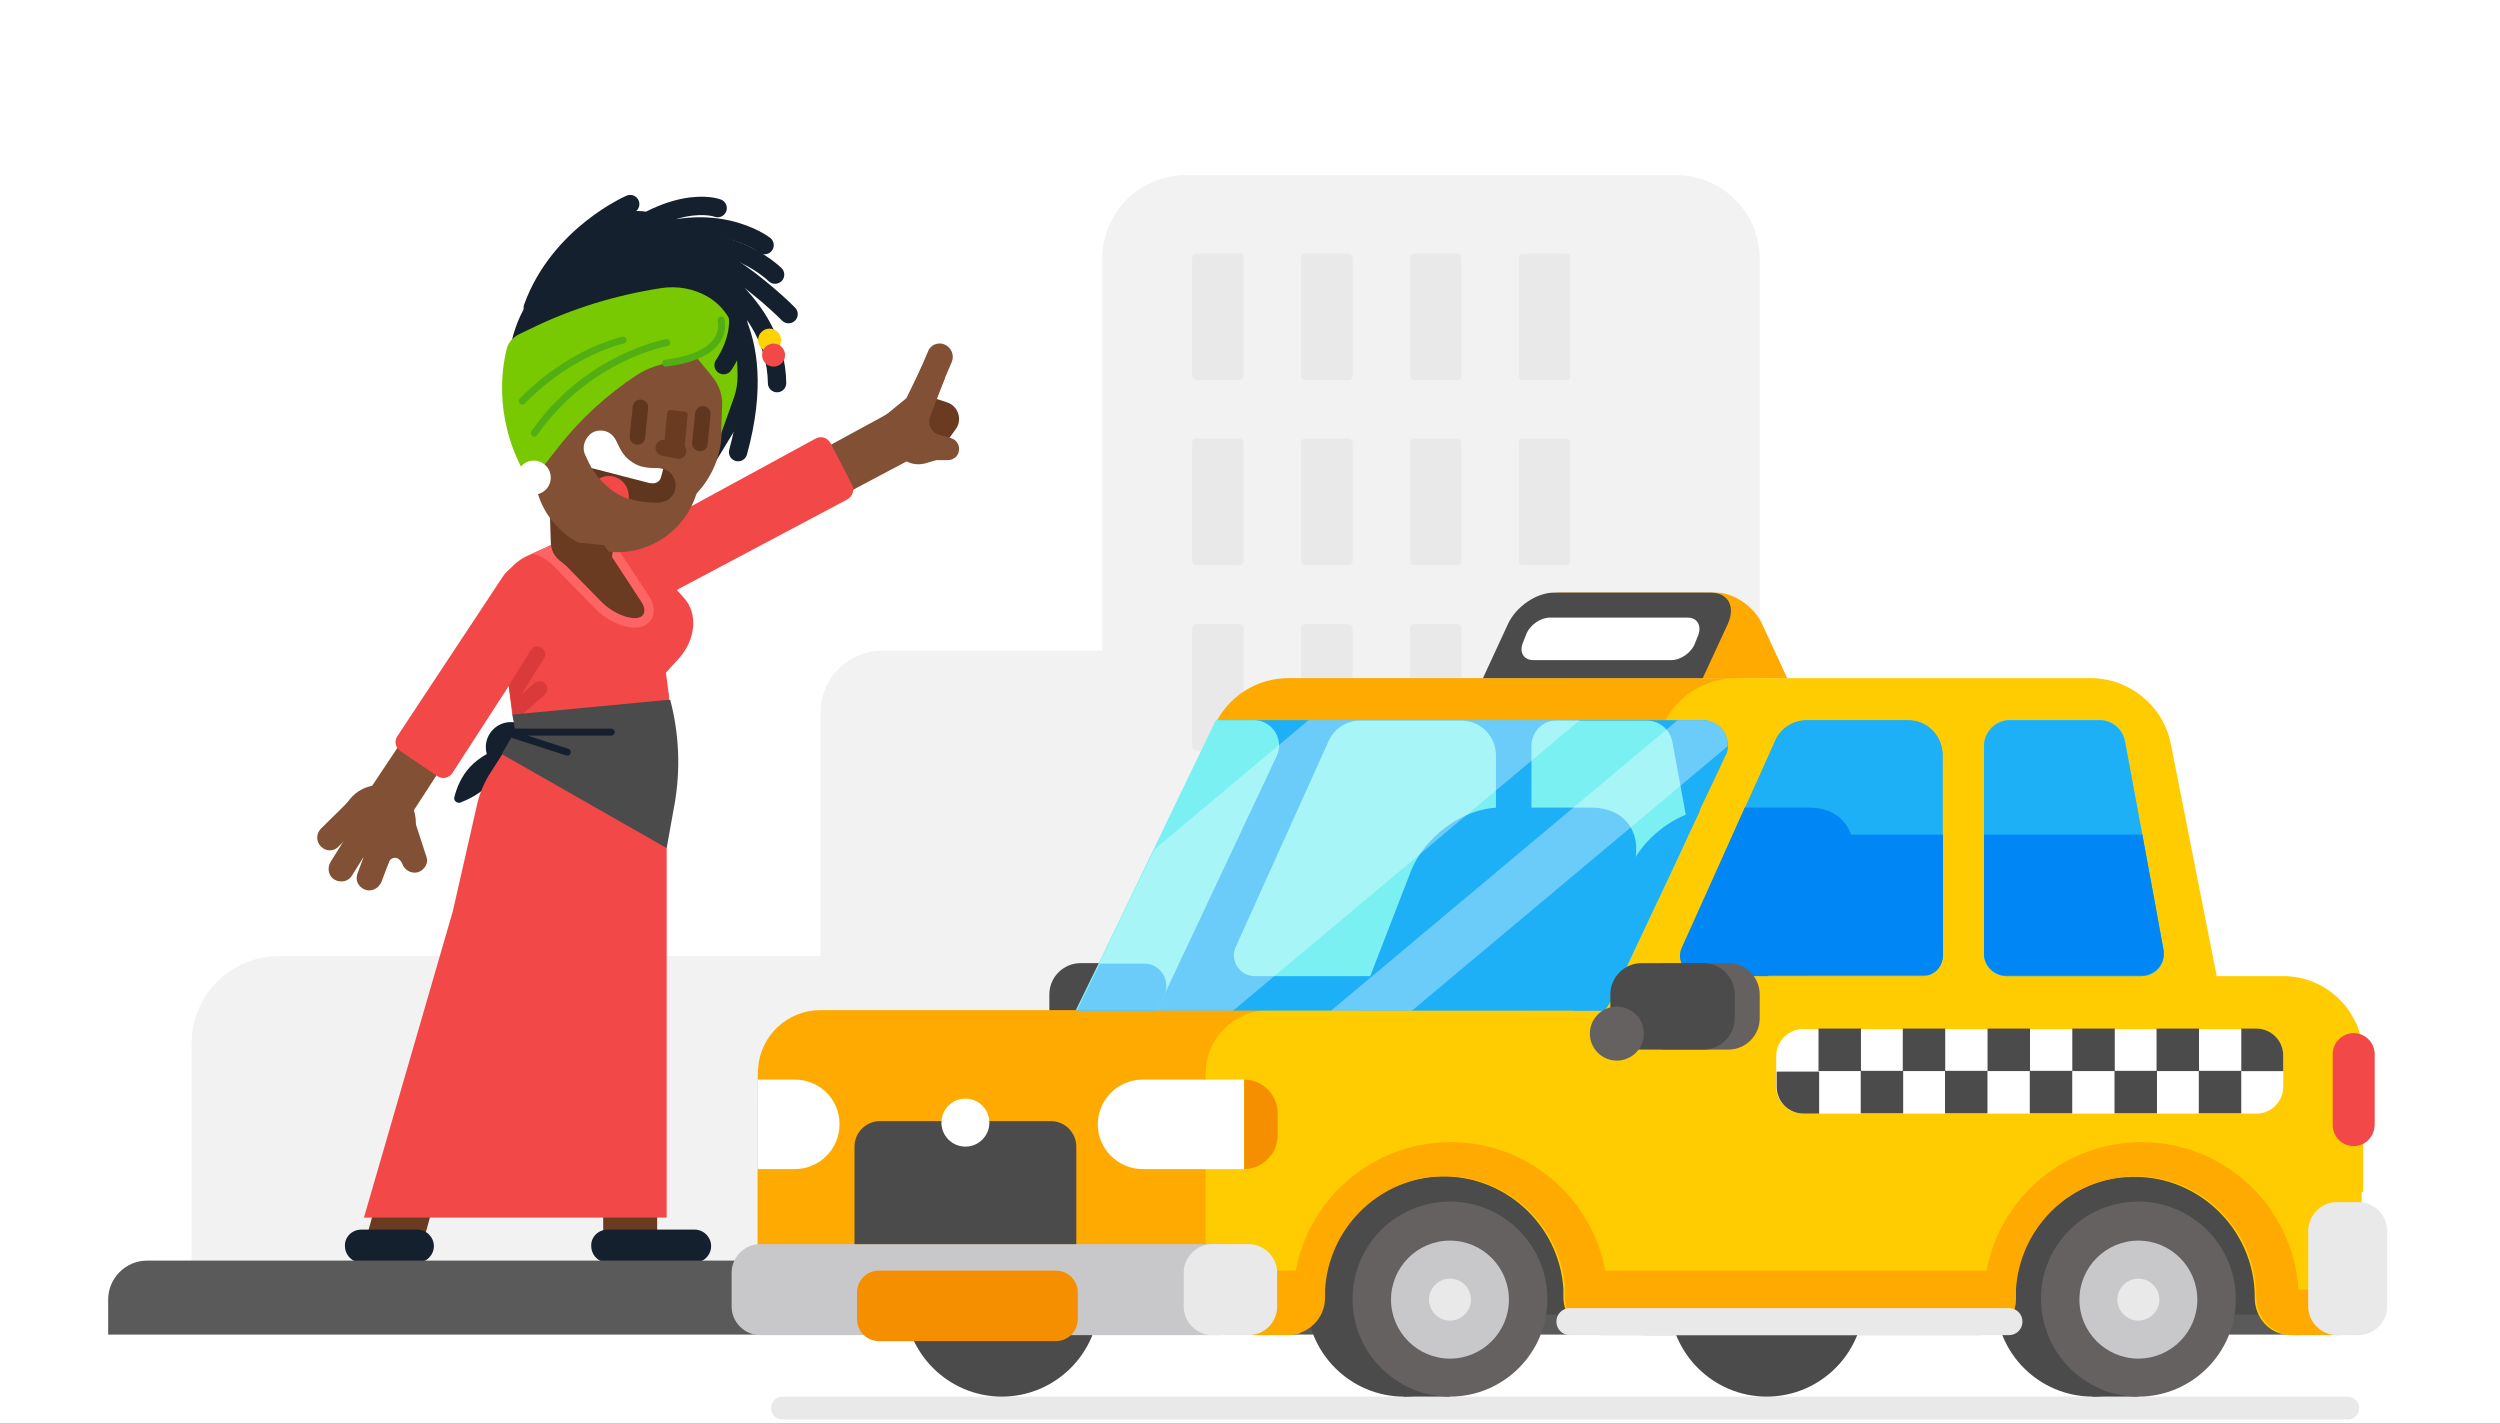 <svg xmlns="http://www.w3.org/2000/svg" xmlns:xlink="http://www.w3.org/1999/xlink" width="288" height="164" viewBox="0 0 288 164">
  <rect x="0" y="0" width="288" height="164" fill="#333333" stroke="none"/>
  <defs>
    <rect id="exp_to_the_airport-a" width="288" height="164"/>
  </defs>
  <g fill="none" fill-rule="evenodd">
    <mask id="exp_to_the_airport-b" fill="#fff">
      <use xlink:href="#exp_to_the_airport-a"/>
    </mask>
    <use fill="#FFF" xlink:href="#exp_to_the_airport-a"/>
    <g mask="url(#exp_to_the_airport-b)">
      <g transform="translate(12 20)">
        <g transform="translate(9.783)">
          <g fill="#F2F2F3" fill-rule="nonzero">
            <path d="M223.118 128.16L169.31 128.16 169.31 63.13 214.544 63.13C219.263 63.13 223.061 66.931 223.061 71.654L223.061 128.16 223.118 128.16zM126.551 127.642L72.742 127.642 72.742 62.093C72.742 58.118 75.965 54.95 79.878 54.95L126.493 54.95 126.493 127.642 126.551 127.642z"/>
            <path d="M180.935 132.595L105.2 132.595 105.2 9.792C105.2 4.493 109.516.173 114.811.173L171.324.173C176.619.173 180.935 4.493 180.935 9.792L180.935 132.595zM83.964 128.16L.288 128.16.288 100.224C.288 94.637 4.777 90.144 10.359 90.144L84.022 90.144 84.022 128.16 83.964 128.16z"/>
          </g>
          <g fill="#E9E9EA" fill-rule="nonzero" transform="translate(115.098 9.216)">
            <path d="M5.928 14.573L.921 14.573C.633 14.573.46 14.342.46 14.112L.46.461C.46.173.691 0 .921 0L5.928 0C6.215 0 6.388.23 6.388.461L6.388 14.112C6.388 14.4 6.158 14.573 5.928 14.573zM18.473 14.573L13.467 14.573C13.179 14.573 13.006 14.342 13.006 14.112L13.006.461C13.006.173 13.236 0 13.467 0L18.473 0C18.761 0 18.934.23 18.934.461L18.934 14.112C18.934 14.4 18.704 14.573 18.473 14.573zM31.019 14.573L26.012 14.573C25.725 14.573 25.552 14.342 25.552 14.112L25.552.461C25.552.173 25.782 0 26.012 0L31.019 0C31.307 0 31.479.23 31.479.461L31.479 14.112C31.479 14.4 31.307 14.573 31.019 14.573zM43.565 14.573L38.558 14.573C38.27 14.573 38.098 14.342 38.098 14.112L38.098.461C38.098.173 38.328 0 38.558 0L43.565 0C43.853 0 44.025.23 44.025.461L44.025 14.112C44.025 14.4 43.853 14.573 43.565 14.573z"/>
          </g>
          <g fill="#E9E9EA" fill-rule="nonzero" transform="translate(115.098 30.528)">
            <path d="M5.928 14.573L.921 14.573C.633 14.573.46 14.342.46 14.112L.46.461C.46.173.691 0 .921 0L5.928 0C6.215 0 6.388.23 6.388.461L6.388 14.112C6.388 14.4 6.158 14.573 5.928 14.573zM18.473 14.573L13.467 14.573C13.179 14.573 13.006 14.342 13.006 14.112L13.006.461C13.006.173 13.236 0 13.467 0L18.473 0C18.761 0 18.934.23 18.934.461L18.934 14.112C18.934 14.4 18.704 14.573 18.473 14.573zM31.019 14.573L26.012 14.573C25.725 14.573 25.552 14.342 25.552 14.112L25.552.461C25.552.173 25.782 0 26.012 0L31.019 0C31.307 0 31.479.23 31.479.461L31.479 14.112C31.479 14.4 31.307 14.573 31.019 14.573zM43.565 14.573L38.558 14.573C38.27 14.573 38.098 14.342 38.098 14.112L38.098.461C38.098.173 38.328 0 38.558 0L43.565 0C43.853 0 44.025.23 44.025.461L44.025 14.112C44.025 14.4 43.853 14.573 43.565 14.573z"/>
          </g>
          <g fill="#E9E9EA" fill-rule="nonzero" transform="translate(115.098 51.84)">
            <path d="M5.928 14.63L.921 14.63C.633 14.63.46 14.4.46 14.17L.46.518C.46.23.691.058.921.058L5.928.058C6.215.058 6.388.288 6.388.518L6.388 14.17C6.388 14.4 6.158 14.63 5.928 14.63zM18.473 14.63L13.467 14.63C13.179 14.63 13.006 14.4 13.006 14.17L13.006.518C13.006.23 13.236.058 13.467.058L18.473.058C18.761.058 18.934.288 18.934.518L18.934 14.17C18.934 14.4 18.704 14.63 18.473 14.63zM31.019 14.63L26.012 14.63C25.725 14.63 25.552 14.4 25.552 14.17L25.552.518C25.552.23 25.782.058 26.012.058L31.019.058C31.307.058 31.479.288 31.479.518L31.479 14.17C31.479 14.4 31.307 14.63 31.019 14.63zM43.565 14.63L38.558 14.63C38.27 14.63 38.098 14.4 38.098 14.17L38.098.518C38.098.23 38.328.058 38.558.058L43.565.058C43.853.058 44.025.288 44.025.518L44.025 14.17C44.025 14.4 43.853 14.63 43.565 14.63z"/>
          </g>
        </g>
        <g transform="translate(24.17 3.456)">
          <path fill="#14202D" fill-rule="nonzero" d="M20.2,66.874 C19.106,68.026 17.725,68.659 16.862,69.005 C16.459,69.12 16.056,68.774 16.171,68.371 C16.402,67.45 16.919,66.01 18.013,64.858 C19.106,63.706 20.488,63.072 21.351,62.726 C21.754,62.611 22.156,62.957 22.041,63.36 C21.811,64.224 21.293,65.664 20.2,66.874 Z"/>
          <ellipse cx="22.674" cy="62.611" fill="#14202D" fill-rule="nonzero" rx="2.877" ry="2.88"/>
          <rect width="6.215" height="25.69" x="33.321" y="93.888" fill="#6A3A21" fill-rule="nonzero"/>
          <polygon fill="#6A3A21" fill-rule="nonzero" points="19.682 93.888 13.006 93.888 5.755 120.154 12.431 120.154"/>
          <path fill="#F34848" fill-rule="nonzero" d="M40.687,116.813 L5.755,116.813 L15.999,81.504 L18.761,69.35 C19.049,67.968 19.624,66.643 20.372,65.491 L25.322,57.773 L40.63,57.773 L40.63,116.813 L40.687,116.813 Z"/>
          <path fill="#6A3A21" fill-rule="nonzero" d="M70.325,22.061 L72.857,22.867 C74.239,23.27 74.756,24.941 73.893,26.035 L72.397,28.109 L68.196,26.957 L70.325,22.061 Z"/>
          <g fill-rule="nonzero" transform="translate(34.53 23.616)">
            <path fill="#825035" d="M35.508,4.09 C35.738,4.55 35.565,5.126 35.105,5.357 L18.588,14.112 C17.322,14.746 15.768,14.4 14.963,13.19 C13.984,11.808 14.445,9.907 15.941,9.101 L32.343,0.173 C32.803,-0.058 33.379,0.115 33.609,0.576 L35.508,4.09 Z"/>
            <path fill="#F34848" d="M27.451,8.755 C27.796,9.389 27.509,10.138 26.875,10.483 L5.812,21.658 C4.086,22.522 2.014,22.003 0.921,20.448 C-0.403,18.547 0.23,15.955 2.302,14.861 L23.25,3.456 C23.883,3.11 24.631,3.341 24.976,3.974 L27.451,8.755 Z"/>
          </g>
          <path fill="#825035" fill-rule="nonzero" d="M5.295,70.79 C4.892,70.502 4.777,69.926 5.064,69.523 L12.776,57.946 C13.524,56.794 15.02,56.448 16.229,57.024 C17.668,57.773 18.186,59.616 17.265,60.998 L9.726,72.634 C9.438,73.037 8.863,73.152 8.46,72.864 L5.295,70.79 Z"/>
          <g fill-rule="nonzero" transform="translate(20.718 30.528)">
            <path fill="#F34848" d="M17.15,29.837 L2.129,28.397 L0.575,15.84 C0.288,13.421 1.611,11.117 3.798,10.08 L4.431,9.792 L6.215,8.986 L7.712,8.294 L12.661,8.755 L14.042,8.87 L15.711,9.043 C17.035,9.158 18.07,10.138 18.243,11.462 L20.142,25.92 C20.372,27.821 19.049,29.549 17.15,29.837 Z"/>
            <path fill="#F34848" d="M17.725,10.253 L21.926,14.918 C23.538,16.704 23.25,19.699 21.351,21.83 L19.106,24.307 L15.653,19.008 L17.725,10.253 Z"/>
            <path fill="#FF6464" d="M18.186,17.28 C17.955,17.683 17.437,18.317 16.229,18.317 C14.79,18.317 12.833,17.395 11.567,16.013 L6.791,11.117 C6.158,10.483 5.352,10.022 4.431,9.792 L6.215,8.986 L7.712,8.294 L12.661,8.755 L14.042,8.87 L17.84,14.63 C18.704,15.955 18.416,16.877 18.186,17.28 Z"/>
            <path fill="#6A3A21" d="M10.589,12.96 L7.596,10.598 C6.963,10.08 6.561,9.331 6.561,8.41 L6.33,1.152 L13.524,0.173 L13.754,7.258 C13.812,8.294 13.754,9.389 13.582,10.426 L13.467,11.578 C13.294,13.018 11.625,13.824 10.589,12.96 Z"/>
          </g>
          <path fill="#14202D" fill-rule="nonzero" d="M5.467 118.195L11.913 118.195C12.949 118.195 13.812 119.059 13.812 120.096 13.812 121.133 12.949 121.997 11.913 121.997L5.467 121.997C4.431 121.997 3.568 121.133 3.568 120.096 3.511 119.059 4.374 118.195 5.467 118.195zM33.839 118.195L43.853 118.195C44.888 118.195 45.752 119.059 45.752 120.096 45.752 121.133 44.888 121.997 43.853 121.997L33.839 121.997C32.803 121.997 31.94 121.133 31.94 120.096 31.882 119.059 32.746 118.195 33.839 118.195z"/>
          <g fill="#825035" fill-rule="nonzero" transform="translate(0 66.816)">
            <path d="M12.028,10.195 C11.28,10.426 10.474,10.022 10.186,9.274 L8.517,4.147 L11.28,3.283 L12.949,8.41 C13.236,9.101 12.776,9.907 12.028,10.195 Z"/>
            <path d="M8.057,10.426 L1.554,5.126 L4.144,1.786 C5.64,-0.058 8.287,-0.346 10.129,1.094 C11.97,2.592 12.258,5.242 10.819,7.085 L10.244,9.216 L9.898,8.813 C9.496,8.352 8.805,8.525 8.632,9.043 L8.057,10.426 Z"/>
            <path d="M0.806,7.258 C0.23,6.682 0.23,5.76 0.806,5.184 L4.661,1.382 L6.676,3.456 L2.82,7.258 C2.302,7.834 1.381,7.834 0.806,7.258 Z"/>
            <path d="M2.36,11.059 C1.669,10.656 1.496,9.734 1.899,9.043 L4.777,4.435 L7.251,5.99 L4.374,10.598 C3.971,11.29 3.05,11.462 2.36,11.059 Z"/>
            <path d="M5.87,12.211 C5.122,11.923 4.719,11.117 5.007,10.368 L6.906,5.299 L7.999,5.702 C8.863,6.048 9.323,7.027 9.035,7.891 L7.769,11.347 C7.424,12.096 6.618,12.499 5.87,12.211 Z"/>
          </g>
          <path fill="#F34848" fill-rule="nonzero" d="M9.956,63.072 C9.381,62.669 9.208,61.92 9.611,61.344 L21.754,42.97 C22.789,41.414 24.804,40.896 26.473,41.76 C28.487,42.739 29.12,45.274 27.911,47.117 L15.941,65.606 C15.538,66.182 14.79,66.355 14.215,65.952 L9.956,63.072 Z"/>
          <g transform="translate(21.293)">
            <polygon fill="#14202D" fill-rule="nonzero" points="28.66 23.674 24.171 31.046 23.307 23.098 27.106 12.672"/>
            <path stroke="#14202D" stroke-linecap="round" stroke-width="2.116" d="M23.998,9.101 C23.998,9.101 31.652,13.766 27.566,28.627"/>
            <g fill-rule="nonzero" transform="translate(.575 2.304)">
              <path fill="#825035" d="M12.661,37.843 C7.366,37.613 3.28,33.178 3.511,27.878 L3.913,18.72 C4.144,13.421 8.575,9.331 13.869,9.562 C19.164,9.792 23.25,14.227 23.02,19.526 L22.617,28.685 C22.387,33.984 17.898,38.074 12.661,37.843 Z"/>
              <path fill="#825035" d="M13.984,34.445 C8.114,34.214 3.511,29.203 3.798,23.328 L4.259,13.075 C4.489,7.2 9.496,2.592 15.366,2.88 C21.236,3.11 25.84,8.122 25.552,13.997 L25.091,24.25 C24.861,30.125 19.854,34.675 13.984,34.445 Z"/>
              <path fill="#14202D" d="M0.575,16.762 C0.518,16.646 0.518,16.358 0.575,16.013 C0.863,10.426 4.316,5.53 9.438,3.341 L15.366,0.749 C17.898,-0.346 20.89,0.115 22.962,2.016 L27.451,6.163 C27.854,6.566 27.969,7.142 27.681,7.661 L23.998,14.285 L0.575,16.762 Z"/>
              <g fill="#61361E" transform="translate(14.387 20.16)">
                <path d="M.921 5.299C.403 5.242.058 4.781.115 4.32L.46.922C.518.403.978.058 1.439.115 1.957.173 2.302.634 2.244 1.094L1.899 4.493C1.842 5.011 1.439 5.357.921 5.299zM8.114 6.048C7.596 5.99 7.251 5.53 7.309 5.069L7.654 1.67C7.712 1.152 8.172.806 8.632.864 9.15.922 9.496 1.382 9.438 1.843L9.093 5.242C9.093 5.76 8.632 6.106 8.114 6.048z"/>
              </g>
              <path fill="#6A3A21" d="M20.315,26.611 L18.761,26.438 C18.531,26.438 18.358,26.208 18.416,25.978 L18.819,21.83 C18.819,21.6 19.049,21.427 19.279,21.485 L20.833,21.658 C21.063,21.658 21.236,21.888 21.178,22.118 L20.775,26.266 C20.775,26.496 20.545,26.669 20.315,26.611 Z"/>
              <g transform="translate(8.632 23.616)">
                <path fill="#61361E" d="M0.748,3.053 C0.748,3.11 0.806,3.11 0.806,3.168 C1.036,3.629 1.209,4.09 1.496,4.55 C2.072,5.472 2.82,6.451 4.028,7.2 C5.755,8.352 7.481,8.525 9.15,8.525 C9.15,8.525 9.15,8.525 9.15,8.525 C9.208,8.525 9.208,8.525 9.265,8.525 C10.301,8.467 11.165,7.661 11.165,6.566 C11.165,5.933 10.877,5.357 10.416,4.954 C10.244,4.838 10.014,4.723 9.783,4.666 C9.611,4.608 9.438,4.55 9.265,4.55 C7.884,4.55 7.079,4.435 6.215,3.859 C5.352,3.283 4.949,2.65 4.374,1.382 C4.201,1.037 3.971,0.749 3.626,0.518 C3.108,0.173 2.36,0.115 1.726,0.403 C0.748,0.922 0.288,2.074 0.748,3.053 Z"/>
                <path fill="#FFF" d="M0.748,3.053 C0.748,3.11 0.806,3.11 0.806,3.168 C1.036,3.629 1.209,4.09 1.496,4.55 L8.172,6.278 C8.23,6.278 8.23,6.278 8.287,6.278 C8.863,6.394 9.381,6.106 9.496,5.53 L9.726,4.666 C9.553,4.608 9.381,4.55 9.208,4.55 C7.827,4.55 7.021,4.435 6.158,3.859 C5.295,3.283 4.892,2.65 4.316,1.382 C4.144,1.037 3.913,0.749 3.568,0.518 C3.05,0.173 2.302,0.115 1.669,0.403 C0.748,0.922 0.288,2.074 0.748,3.053 Z"/>
                <path fill="#F34848" d="M4.028,5.53 C3.453,5.357 2.877,5.472 2.36,5.76 C2.82,6.278 3.338,6.797 4.028,7.258 C4.604,7.661 5.179,7.891 5.755,8.122 C5.87,6.912 5.179,5.818 4.028,5.53 Z"/>
              </g>
              <path fill="#6A3A21" d="M19.97,27.072 L18.186,26.726 C17.725,26.611 17.38,26.15 17.495,25.69 L17.495,25.632 C17.61,25.171 18.07,24.826 18.531,24.941 L20.315,25.286 C20.775,25.402 21.121,25.862 21.005,26.323 L21.005,26.381 C20.89,26.899 20.43,27.187 19.97,27.072 Z"/>
            </g>
            <path fill="#78C802" fill-rule="nonzero" d="M24.056,10.714 C22.444,9.792 20.545,9.446 18.704,9.734 C13.467,10.541 8.345,12.096 3.568,14.458 L2.244,15.091 C1.611,15.437 1.093,16.013 0.921,16.704 C0.288,19.181 -0.633,25.459 3.626,32.198 L6.906,27.994 C9.438,24.768 12.488,22.003 15.884,19.757 C16.862,19.123 18.013,18.662 19.164,18.432 L22.847,17.798 L24.631,19.987 C25.379,20.909 25.782,22.061 25.725,23.27 C25.667,24.71 25.609,26.496 25.609,26.496 L27.106,22.291 C27.393,21.485 27.509,20.621 27.509,19.757 L27.393,16.358 C27.336,13.939 26.012,11.866 24.056,10.714 Z"/>
            <ellipse cx="4.028" cy="31.565" fill="#FFF" fill-rule="nonzero" rx="1.957" ry="1.958"/>
            <path stroke="#51AF13" stroke-linecap="round" stroke-width=".806" d="M19.337 16.013C19.337 16.013 10.244 17.626 4.086 26.438M14.33 15.725C14.33 15.725 8.287 16.992 2.705 22.752M25.609 13.421C25.609 13.421 26.818 17.453 19.221 18.374"/>
            <path stroke="#14202D" stroke-linecap="round" stroke-width="2.116" d="M21.869 6.048C21.869 6.048 31.94 11.174 32.055 20.678M31.825 8.179C31.825 8.179 25.207 1.613 15.884 5.99"/>
            <path stroke="#14202D" stroke-linecap="round" stroke-width="2.419" d="M18.473,5.242 C18.473,5.242 12.431,0.461 6.561,8.41"/>
            <path stroke="#14202D" stroke-linecap="round" stroke-width="2.116" d="M33.379 12.73C33.379 12.73 18.934-2.131 11.049 6.163M15.135.058C15.135.058 6.963 3.571 3.913 11.981"/>
            <ellipse cx="31.192" cy="15.725" fill="#FFD201" fill-rule="nonzero" rx="1.324" ry="1.325"/>
            <ellipse cx="31.652" cy="17.453" fill="#F34848" fill-rule="nonzero" rx="1.324" ry="1.325"/>
            <path stroke="#14202D" stroke-linecap="round" stroke-width="2.116" d="M30.616 4.781C30.616 4.781 24.401-.058 14.79 4.781M25.207.518C25.207.518 19.624-1.67 10.819 6.739M25.897 18.605C25.897 18.605 30.271 12.499 24.919 8.928M21.926 4.493C21.926 4.493 15.596-1.037 12.085 4.09"/>
          </g>
          <path fill="#825035" fill-rule="nonzero" d="M72.685,16.243 C73.433,16.589 73.778,17.453 73.49,18.202 L71.304,23.328 L70.153,22.867 C69.232,22.464 68.829,21.427 69.232,20.563 L70.728,17.05 C71.016,16.243 71.937,15.898 72.685,16.243 Z"/>
          <path fill="#825035" fill-rule="nonzero" d="M70.037,18.72 L68.253,22.406 L64.11,25.805 L68.023,29.549 C68.714,30.01 69.519,30.125 70.325,29.952 L71.706,29.549 L73.03,29.549 C73.663,29.549 74.239,29.088 74.296,28.454 C74.411,27.821 74.008,27.187 73.375,27.014 L71.994,26.611 C71.131,26.381 70.67,25.459 70.958,24.595 L72.685,20.102 L70.037,18.72 Z"/>
          <path fill="#6A3A21" fill-rule="nonzero" d="M36.947,47.75 C35.796,47.75 34.127,46.944 33.033,45.792 L27.566,40.205 L27.566,39.283 L28.487,38.88 L33.436,39.341 L37.695,45.85 C38.385,46.886 38.098,47.75 36.947,47.75 Z"/>
          <polygon fill="#F34848" fill-rule="nonzero" points="40.86 56.448 40.687 64.051 23.192 60.768 23.077 59.674 22.847 58.234 22.732 57.542 22.444 55.526 22.329 54.778 22.847 54.835 24.861 55.008 25.552 55.066 26.53 55.181"/>
          <path fill="#DB3A3A" fill-rule="nonzero" d="M26.645,51.898 C26.645,52.07 26.588,52.243 26.53,52.358 L24.861,55.008 L23.998,56.39 L22.847,58.234 L22.732,57.485 L22.444,55.469 L22.847,54.835 L24.976,51.437 C25.264,51.034 25.782,50.861 26.185,51.149 C26.473,51.322 26.645,51.61 26.645,51.898 Z"/>
          <path fill="#DB3A3A" fill-rule="nonzero" d="M26.875,55.872 C26.875,56.102 26.76,56.39 26.588,56.563 L23.077,59.674 L22.847,58.291 L22.732,57.542 L23.998,56.448 L25.379,55.238 C25.437,55.181 25.494,55.181 25.552,55.123 C25.897,54.95 26.3,54.95 26.588,55.238 C26.645,55.296 26.645,55.296 26.703,55.354 C26.818,55.469 26.875,55.642 26.875,55.872 Z"/>
          <path fill="#4B4B4B" fill-rule="nonzero" d="M22.847,58.867 L41.033,57.139 C42.068,61.056 42.241,65.146 41.551,69.12 L40.63,74.246 L21.639,63.418 L23.192,60.71 L22.847,58.867 Z"/>
          <polyline stroke="#14202D" stroke-linecap="round" stroke-linejoin="round" stroke-width=".806" points="34.242 60.883 22.041 60.883 29.177 63.187"/>
        </g>
        <path fill="#5A5A5A" fill-rule="nonzero" d="M0.46,133.747 L252.123,133.747 L252.123,125.222 L4.949,125.222 C2.475,125.222 0.46,127.238 0.46,129.715 L0.46,133.747 Z"/>
        <g transform="translate(71.937 47.808)">
          <path fill="#E9E9EA" fill-rule="nonzero" d="M6.215,95.731 L186.517,95.731 C187.265,95.731 187.841,95.155 187.841,94.406 C187.841,93.658 187.265,93.082 186.517,93.082 L6.215,93.082 C5.467,93.082 4.892,93.658 4.892,94.406 C4.892,95.155 5.467,95.731 6.215,95.731 Z"/>
          <g fill-rule="nonzero">
            <path fill="#FA0" d="M121.947,10.31 L96.625,10.31 L93.748,4.09 C92.827,2.074 93.69,0.461 95.704,0.461 L113.775,0.461 C115.789,0.461 118.149,2.074 119.069,4.09 L121.947,10.31 Z"/>
            <g transform="translate(36.832 42.624)">
              <path fill="#666161" d="M6.561,10.483 L13.639,10.483 C15.653,10.483 17.265,8.87 17.265,6.854 L17.265,4.147 C17.265,2.131 15.653,0.518 13.639,0.518 L6.561,0.518 C4.546,0.518 2.935,2.131 2.935,4.147 L2.935,6.854 C2.935,8.87 4.546,10.483 6.561,10.483 Z"/>
              <path fill="#4B4B4B" d="M3.741,10.483 L10.819,10.483 C12.833,10.483 14.445,8.87 14.445,6.854 L14.445,4.147 C14.445,2.131 12.833,0.518 10.819,0.518 L3.741,0.518 C1.726,0.518 0.115,2.131 0.115,4.147 L0.115,6.854 C0.115,8.87 1.726,10.483 3.741,10.483 Z"/>
            </g>
            <path fill="#1DB0F6" d="M38.903,51.091 L95.992,51.091 C96.165,51.091 96.28,51.091 96.453,51.091 C96.625,51.091 96.798,51.034 96.97,51.034 C98.121,50.861 99.157,50.342 100.021,49.594 C100.654,49.018 101.172,48.326 101.574,47.578 L102.956,44.64 L109.171,31.45 L110.667,28.224 L111.933,25.517 L114.868,19.354 C115.041,19.008 115.156,18.605 115.156,18.259 C115.156,18.202 115.156,18.144 115.156,18.144 C115.156,16.589 113.947,15.206 112.221,15.206 L56.283,15.206 C56.168,15.379 56.111,15.552 55.995,15.725 L38.903,51.091 Z"/>
            <path fill="#7AF0F2" d="M114.581,30.816 L115.616,36.23 L117.228,44.525 L138.176,44.525 C139.154,44.237 139.845,43.315 139.845,42.221 L139.845,19.123 C139.845,16.934 138.061,15.149 135.874,15.149 L124.191,15.149 C122.637,15.149 121.199,16.07 120.566,17.51 L117.055,25.286 L114.581,30.816 Z"/>
            <polygon fill="#4B4B4B" points="162.404 93.082 157.167 93.082 152.851 89.338 159.469 84.96"/>
            <polygon fill="#4B4B4B" points="83.101 93.082 77.807 93.082 73.318 90.547 82.123 84.96"/>
            <path fill="#4B4B4B" d="M119.587 93.082C125.745 93.082 130.809 88.07 130.809 81.85 130.809 75.686 125.803 70.618 119.587 70.618 113.372 70.618 108.365 75.629 108.365 81.85 108.365 88.07 113.43 93.082 119.587 93.082zM31.479 93.082C37.637 93.082 42.702 88.07 42.702 81.85 42.702 75.686 37.695 70.618 31.479 70.618 25.322 70.618 20.257 75.629 20.257 81.85 20.257 88.07 25.322 93.082 31.479 93.082z"/>
            <path fill="#FA0" d="M38.385,52.243 L131.845,52.243 L125.054,17.914 C124.191,13.536 120.393,10.368 115.904,10.31 C115.847,10.31 115.847,10.31 115.789,10.31 L64.513,10.31 C61.06,10.31 57.952,12.154 56.283,15.149 C56.168,15.322 56.111,15.494 55.995,15.667 L38.903,51.091 L38.385,52.243 Z"/>
            <path fill="#FFCC01" d="M164.073,44.64 L179.093,44.64 C184.158,44.64 188.301,48.787 188.301,53.856 L188.301,69.523 L164.073,67.738 L164.073,44.64 Z"/>
            <rect width="114.696" height="17.165" x="64.832" y="66.477" fill="#4B4B4B" transform="rotate(-180 122.18 75.06)"/>
            <path fill="#4B4B4B" d="M157.167 93.082C163.325 93.082 168.389 88.07 168.389 81.85 168.389 75.686 163.382 70.618 157.167 70.618 150.952 70.618 145.945 75.629 145.945 81.85 145.945 88.07 150.952 93.082 157.167 93.082zM77.807 93.082C83.964 93.082 89.029 88.07 89.029 81.85 89.029 75.686 84.022 70.618 77.807 70.618 71.649 70.618 66.584 75.629 66.584 81.85 66.584 88.07 71.649 93.082 77.807 93.082z"/>
            <g transform="translate(2.877 48.384)">
              <path fill="#FA0" d="M0.46,10.944 L0.46,30.355 C0.46,34.33 3.683,37.382 7.712,37.382 L61.232,37.382 L67.16,18.432 L92.136,18.432 L102.38,37.613 L126.608,37.613 C130.579,37.613 133.86,34.387 133.86,30.355 L133.86,10.944 C133.86,6.97 130.637,0.173 126.608,0.173 L7.712,0.173 C3.856,0.173 0.748,3.168 0.518,6.912 C0.46,7.142 0.46,10.829 0.46,10.944 Z"/>
              <path fill="#FFCC01" d="M52.082,7.43 L52.082,30.355 C52.082,33.754 54.442,36.634 57.607,37.382 C58.125,37.498 58.7,37.555 59.276,37.555 L61.463,37.555 C61.808,37.555 62.153,37.498 62.498,37.44 C62.671,37.382 62.786,37.382 62.901,37.325 C64.513,36.749 65.664,35.136 65.664,33.293 C65.664,33.005 65.664,32.717 65.664,32.371 C66.067,25.459 71.591,19.814 78.497,19.354 C86.266,18.835 92.827,24.768 93.287,32.314 C93.287,32.602 93.287,32.89 93.287,33.178 L93.287,33.235 C93.287,35.597 95.129,37.325 97.546,37.325 L141.111,37.325 C143.182,37.325 144.909,36 145.197,34.042 C145.254,33.811 145.254,33.581 145.254,33.408 C145.254,33.062 145.254,32.774 145.254,32.429 C145.657,25.517 151.182,19.872 158.088,19.411 C166.145,18.835 172.935,25.286 172.935,33.235 L172.935,33.35 C172.935,35.654 174.719,37.613 177.079,37.613 L178,37.613 C181.971,37.613 185.251,34.387 185.251,30.355 L185.251,10.944 C185.251,6.97 182.028,0.173 178,0.173 L59.333,0.173 C55.305,0.23 52.082,3.456 52.082,7.43 Z"/>
            </g>
            <path fill="#FA0" d="M60.542,78.566 L60.542,85.997 L64.455,85.997 C64.8,85.997 65.146,85.939 65.491,85.882 C65.664,85.824 65.779,85.824 65.894,85.766 L65.894,78.566 L60.542,78.566 Z"/>
            <path fill="#666161" d="M162.404,93.082 C168.562,93.082 173.626,88.07 173.626,81.85 C173.626,75.686 168.619,70.618 162.404,70.618 C156.189,70.618 151.182,75.629 151.182,81.85 C151.239,88.07 156.246,93.082 162.404,93.082 Z"/>
            <path fill="#C8C8CB" d="M162.404,88.704 C166.145,88.704 169.195,85.651 169.195,81.907 C169.195,78.163 166.145,75.11 162.404,75.11 C158.663,75.11 155.613,78.163 155.613,81.907 C155.613,85.651 158.663,88.704 162.404,88.704 Z"/>
            <path fill="#E9E9EA" d="M162.404,84.326 C163.728,84.326 164.821,83.232 164.821,81.907 C164.821,80.582 163.728,79.488 162.404,79.488 C161.08,79.488 159.987,80.582 159.987,81.907 C159.987,83.232 161.08,84.326 162.404,84.326 Z"/>
            <path fill="#666161" d="M83.101,93.082 C89.259,93.082 94.323,88.07 94.323,81.85 C94.323,75.686 89.316,70.618 83.101,70.618 C76.886,70.618 71.879,75.629 71.879,81.85 C71.879,88.07 76.943,93.082 83.101,93.082 Z"/>
            <path fill="#C8C8CB" d="M83.101,88.704 C86.842,88.704 89.892,85.651 89.892,81.907 C89.892,78.163 86.842,75.11 83.101,75.11 C79.36,75.11 76.31,78.163 76.31,81.907 C76.31,85.651 79.36,88.704 83.101,88.704 Z"/>
            <path fill="#E9E9EA" d="M83.101,84.326 C84.425,84.326 85.518,83.232 85.518,81.907 C85.518,80.582 84.425,79.488 83.101,79.488 C81.777,79.488 80.684,80.582 80.684,81.907 C80.684,83.232 81.777,84.326 83.101,84.326 Z"/>
            <path fill="#FFCC01" d="M116.134,10.31 L156.879,10.31 C161.368,10.31 165.281,13.478 166.145,17.914 L172.935,52.243 L90.007,52.243 L107.675,15.667 C109.171,12.384 112.509,10.31 116.134,10.31 Z"/>
            <g transform="translate(0 75.456)">
              <path fill="#C8C8CB" d="M56.283,10.541 L3.626,10.541 C1.842,10.541 0.345,9.043 0.345,7.258 L0.345,3.341 C0.345,1.555 1.842,0.058 3.626,0.058 L56.283,0.058 C58.067,0.058 59.391,1.555 59.391,3.341 L59.391,7.258 C59.391,9.043 58.067,10.541 56.283,10.541 Z"/>
              <path fill="#E9E9EA" d="M59.909,10.541 L55.708,10.541 C53.924,10.541 52.427,9.043 52.427,7.258 L52.427,3.341 C52.427,1.555 53.924,0.058 55.708,0.058 L59.909,0.058 C61.693,0.058 63.189,1.555 63.189,3.341 L63.189,7.258 C63.189,9.043 61.75,10.541 59.909,10.541 Z"/>
            </g>
            <path fill="#FFF" d="M3.338,57.024 L3.338,66.874 L7.596,66.874 C10.474,66.874 12.776,64.57 12.776,61.69 C12.776,60.25 12.2,58.982 11.28,58.061 C10.359,57.139 9.035,56.563 7.654,56.563 L3.395,56.563 C3.338,56.678 3.338,56.851 3.338,57.024 Z"/>
            <path fill="#4B4B4B" d="M14.56,75.514 L40.054,75.514 L40.054,64.282 C40.054,62.669 38.731,61.344 37.119,61.344 L17.437,61.344 C15.826,61.344 14.502,62.669 14.502,64.282 L14.502,75.514 L14.56,75.514 Z"/>
            <path fill="#F58F00" d="M17.322,86.688 L37.695,86.688 C39.133,86.688 40.227,85.536 40.227,84.154 L40.227,81.101 C40.227,79.661 39.076,78.566 37.695,78.566 L17.322,78.566 C15.884,78.566 14.79,79.718 14.79,81.101 L14.79,84.154 C14.79,85.594 15.941,86.688 17.322,86.688 Z"/>
            <path fill="#FA0" d="M65.031 81.85C65.031 83.232 65.203 84.557 65.491 85.824 67.333 85.363 68.714 83.693 68.714 81.677 68.714 81.389 68.714 81.101 68.714 80.755 69.117 73.843 74.641 68.198 81.547 67.738 89.604 67.162 96.395 73.613 96.395 81.562L96.395 81.619C96.395 83.981 98.237 85.939 100.654 85.939L100.826 85.939C101.114 84.614 101.287 83.232 101.287 81.85 101.287 71.885 93.172 63.763 83.216 63.763 73.145 63.763 65.031 71.885 65.031 81.85zM144.621 81.85C144.621 83.232 144.794 84.557 145.082 85.824 146.923 85.363 148.304 83.693 148.304 81.677 148.304 81.389 148.304 81.101 148.304 80.755 148.707 73.843 154.232 68.198 161.138 67.738 169.195 67.162 175.986 73.613 175.986 81.562L175.986 81.619C175.986 83.981 177.827 85.939 180.244 85.939L180.417 85.939C180.705 84.614 180.877 83.232 180.877 81.85 180.877 71.885 172.763 63.763 162.807 63.763 152.736 63.763 144.621 71.885 144.621 81.85z"/>
            <path fill="#FA0" d="M96.337 78.566L96.337 80.755C96.337 81.043 96.337 81.331 96.337 81.619L96.337 81.677C96.337 84.038 98.179 85.997 100.596 85.997L144.161 85.997C146.233 85.997 147.959 84.442 148.247 82.483L148.247 78.566 96.337 78.566zM185.424 80.755C185.481 81.216 185.539 81.677 185.596 82.195 185.711 83.462 185.711 84.73 185.711 85.997L180.302 85.997C177.942 85.997 176.043 84.038 176.043 81.677L176.043 81.619C176.043 81.331 176.043 81.043 176.043 80.755L185.424 80.755z"/>
            <path fill="#E9E9EA" d="M187.783 85.997L185.251 85.997C183.467 85.997 181.971 84.499 181.971 82.714L181.971 73.958C181.971 72.173 183.467 70.675 185.251 70.675L187.783 70.675C189.567 70.675 191.063 72.173 191.063 73.958L191.063 82.714C191.063 84.499 189.567 85.997 187.783 85.997zM147.499 85.997L96.913 85.997C96.05 85.997 95.359 85.306 95.359 84.442 95.359 83.578 96.05 82.886 96.913 82.886L147.499 82.886C148.362 82.886 149.053 83.578 149.053 84.442 149.053 85.306 148.362 85.997 147.499 85.997z"/>
            <path fill="#FFF" d="M47.708,66.874 L59.391,66.874 L59.391,56.563 L47.708,56.563 C44.831,56.563 42.529,58.867 42.529,61.747 C42.529,64.512 44.831,66.874 47.708,66.874 Z"/>
            <path fill="#F58F00" d="M59.391,66.874 L59.391,56.563 C61.52,56.563 63.247,58.291 63.247,60.422 L63.247,63.072 C63.189,65.146 61.463,66.874 59.391,66.874 Z"/>
            <path fill="#1DB0F6" d="M115.098,18.086 L115.098,18.202 C115.098,18.49 115.041,18.778 114.926,19.066 C114.926,19.123 114.868,19.238 114.811,19.296 L114.063,20.909 L111.876,25.517 L110.782,27.821 L110.61,28.224 L109.113,31.45 L102.898,44.64 L101.517,47.578 C101.402,47.75 101.344,47.923 101.229,48.096 C101.229,48.096 101.229,48.154 101.172,48.154 C101.056,48.269 100.999,48.442 100.884,48.557 C100.884,48.557 100.884,48.614 100.826,48.614 L40.112,48.614 L42.759,43.2 L47.593,33.178 L56.053,15.667 C56.168,15.494 56.226,15.322 56.341,15.149 L112.221,15.149 C113.027,15.149 113.717,15.494 114.235,15.955 C114.811,16.531 115.098,17.28 115.098,18.086 Z"/>
            <path fill="#7AF0F2" d="M63.132,19.296 L51.909,43.142 L49.838,47.52 C49.665,47.866 49.435,48.211 49.205,48.557 L39.997,48.557 L42.644,43.142 L55.88,15.667 C55.938,15.494 56.053,15.322 56.168,15.149 L60.484,15.149 C62.614,15.149 64.052,17.395 63.132,19.296 Z"/>
            <path fill="#1DB0F6" d="M111.358,44.525 C111.588,44.582 111.818,44.64 112.048,44.64 L137.485,44.64 C138.809,44.64 139.845,43.603 139.845,42.278 L139.845,19.181 C139.845,16.992 138.061,15.206 135.874,15.206 L124.191,15.206 C122.637,15.206 121.199,16.128 120.566,17.568 L112.163,36.288 L109.919,41.357 C109.286,42.624 110.034,44.122 111.358,44.525 Z"/>
            <path fill="#7AF0F2" d="M86.036,44.64 L60.599,44.64 C58.873,44.64 57.722,42.854 58.412,41.299 L69.117,17.568 C69.75,16.128 71.188,15.206 72.742,15.206 L84.425,15.206 C86.612,15.206 88.396,16.992 88.396,19.181 L88.396,42.278 C88.396,43.546 87.36,44.64 86.036,44.64 Z"/>
            <path fill="#1DB0F6" d="M162.807,44.64 L147.153,44.64 C145.772,44.64 144.621,43.488 144.621,42.106 L144.621,18.144 C144.621,16.474 145.945,15.149 147.614,15.149 L157.915,15.149 C159.354,15.149 160.562,16.186 160.85,17.568 L165.281,41.587 C165.627,43.2 164.418,44.64 162.807,44.64 Z"/>
            <path fill="#7AF0F2" d="M92.482 18.144L92.482 42.106C92.482 43.488 93.633 44.64 95.014 44.64L102.956 44.64 109.171 31.45 110.667 28.224 108.711 17.626C108.423 16.186 107.214 15.206 105.775 15.206L95.417 15.206C93.805 15.149 92.482 16.474 92.482 18.144zM144.621 18.144L144.621 42.106C144.621 43.258 145.427 44.237 146.463 44.525L163.497 44.525C164.706 44.179 165.569 42.912 165.281 41.587L160.85 17.568C160.562 16.128 159.354 15.149 157.915 15.149L147.614 15.149C146.002 15.149 144.621 16.474 144.621 18.144z"/>
            <path fill="#1DB0F6" d="M114.581 30.816L115.616 36.23 117.228 44.525 138.176 44.525C139.154 44.237 139.845 43.315 139.845 42.221L139.845 19.066C139.787 16.877 138.061 15.149 135.874 15.149L124.191 15.149C122.637 15.149 121.199 16.07 120.566 17.51L119.875 19.066 114.581 30.816zM144.621 18.144L144.621 42.106C144.621 43.258 145.427 44.237 146.463 44.525 146.693 44.582 146.923 44.64 147.153 44.64L162.807 44.64C163.037 44.64 163.267 44.582 163.497 44.525 164.706 44.179 165.569 42.912 165.281 41.587L164.303 36.173 161.138 19.066 160.85 17.568C160.562 16.128 159.354 15.149 157.915 15.149L147.614 15.149C146.002 15.149 144.621 16.474 144.621 18.144z"/>
            <path fill="#0086F5" d="M162.864 28.339L144.621 28.339 144.621 42.048C144.621 43.2 145.427 44.179 146.463 44.467 146.693 44.525 146.923 44.582 147.153 44.582L162.807 44.582C163.037 44.582 163.267 44.525 163.497 44.467 164.706 44.122 165.569 42.854 165.281 41.53L162.864 28.339zM115.674 28.339L117.285 44.525 138.233 44.525C139.212 44.237 139.902 43.315 139.902 42.221L139.902 28.339 115.674 28.339z"/>
            <path fill="#1DB0F6" d="M104.509,30.816 C104.452,31.392 104.279,32.026 104.049,32.659 L97.891,48.557 L72.397,48.557 L78.555,32.659 C80.109,28.57 84.712,25.229 88.798,25.229 L99.503,25.229 C102.956,25.286 104.912,27.648 104.509,30.816 Z"/>
            <path fill="#1DB0F6" d="M111.933 25.517L110.667 28.224 109.171 31.45 102.956 44.64 101.574 47.578C101.459 47.75 101.402 47.923 101.287 48.096 101.287 48.096 101.287 48.154 101.229 48.154 101.114 48.269 101.056 48.442 100.941 48.557 100.941 48.557 100.941 48.614 100.884 48.614L97.373 48.614 103.531 32.717C103.761 32.083 104.107 31.45 104.509 30.874 106.178 28.224 109.056 26.15 111.933 25.517zM109.344 15.149L110.667 19.066 114.926 19.066C115.041 18.778 115.098 18.49 115.098 18.202 115.098 18.144 115.098 18.086 115.098 18.086 115.098 16.531 113.89 15.149 112.163 15.149L109.344 15.149z"/>
            <g transform="translate(120.278 50.112)">
              <path fill="#FFF" d="M3.511,10.368 L55.708,10.368 C57.434,10.368 58.815,8.986 58.815,7.258 L58.815,3.744 C58.815,2.016 57.434,0.634 55.708,0.634 L3.511,0.634 C1.784,0.634 0.403,2.016 0.403,3.744 L0.403,7.258 C0.403,8.928 1.784,10.368 3.511,10.368 Z"/>
              <g fill="#4B4B4B">
                <path d="M5.295,10.368 L3.568,10.368 C1.842,10.368 0.46,8.986 0.46,7.258 L0.46,5.53 L5.352,5.53 L5.352,10.368 L5.295,10.368 Z"/>
                <rect width="4.892" height="4.896" x="5.276" y=".571" transform="rotate(-180 7.722 3.019)"/>
              </g>
              <g fill="#4B4B4B" transform="translate(9.783)">
                <rect width="4.892" height="4.896" x=".358" y="5.44" transform="rotate(-180 2.803 7.888)"/>
                <rect width="4.892" height="4.896" x="5.2" y=".571" transform="rotate(-180 7.646 3.019)"/>
              </g>
              <g fill="#4B4B4B" transform="translate(19.567)">
                <rect width="4.892" height="4.896" x=".282" y="5.44" transform="rotate(-180 2.728 7.888)"/>
                <rect width="4.892" height="4.896" x="5.182" y=".571" transform="rotate(-180 7.628 3.019)"/>
              </g>
              <g fill="#4B4B4B" transform="translate(29.35)">
                <rect width="4.892" height="4.896" x=".263" y="5.44" transform="rotate(-180 2.71 7.888)"/>
                <rect width="4.892" height="4.896" x="5.164" y=".571" transform="rotate(-180 7.61 3.019)"/>
              </g>
              <g fill="#4B4B4B" transform="translate(39.133)">
                <rect width="4.892" height="4.896" x=".245" y="5.44" transform="rotate(-180 2.69 7.888)"/>
                <rect width="4.892" height="4.896" x="5.088" y=".571" transform="rotate(-180 7.533 3.019)"/>
              </g>
              <g fill="#4B4B4B" transform="translate(48.917 .576)">
                <rect width="4.892" height="4.896" x=".169" y="4.864" transform="rotate(-180 2.615 7.312)"/>
                <path d="M9.956,4.896 L5.064,4.896 L5.064,0 L6.791,0 C8.517,0 9.898,1.382 9.898,3.11 L9.898,4.896 L9.956,4.896 Z"/>
              </g>
            </g>
            <path fill="#1DB0F6" d="M50.183,46.886 L49.838,47.578 C49.665,47.923 49.435,48.269 49.205,48.614 L40.112,48.614 L42.759,43.2 L47.823,43.2 C49.723,43.142 50.989,45.158 50.183,46.886 Z"/>
            <path fill="#0086F5" d="M109.804,41.357 L114.581,30.758 L117.055,25.229 L124.479,25.229 C128.565,25.229 130.579,28.57 129.025,32.659 L124.421,44.525 L119.76,44.525 L119.818,44.64 L111.818,44.582 C110.207,44.525 109.113,42.854 109.804,41.357 Z"/>
            <g transform="translate(98.985 42.624)">
              <g transform="translate(2.302)">
                <path fill="#666161" d="M6.791,10.483 L13.869,10.483 C15.884,10.483 17.495,8.87 17.495,6.854 L17.495,4.147 C17.495,2.131 15.884,0.518 13.869,0.518 L6.791,0.518 C4.777,0.518 3.165,2.131 3.165,4.147 L3.165,6.854 C3.165,8.87 4.777,10.483 6.791,10.483 Z"/>
                <path fill="#4B4B4B" d="M3.913,10.483 L10.992,10.483 C13.006,10.483 14.618,8.87 14.618,6.854 L14.618,4.147 C14.618,2.131 13.006,0.518 10.992,0.518 L3.913,0.518 C1.899,0.518 0.288,2.131 0.288,4.147 L0.288,6.854 C0.288,8.87 1.899,10.483 3.913,10.483 Z"/>
              </g>
              <ellipse cx="3.338" cy="8.64" fill="#666161" rx="3.108" ry="3.11"/>
            </g>
            <path fill="#4B4B4B" d="M86.899,10.31 L112.221,10.31 L115.098,4.09 C116.019,2.074 115.156,0.461 113.142,0.461 L95.071,0.461 C93.057,0.461 90.698,2.074 89.777,4.09 L86.899,10.31 Z"/>
            <path fill="#FFF" d="M92.712,8.237 L108.595,8.237 C109.689,8.237 110.955,7.373 111.358,6.221 L111.703,5.357 C112.106,4.262 111.588,3.341 110.495,3.341 L94.611,3.341 C93.518,3.341 92.251,4.205 91.849,5.357 L91.503,6.221 C91.043,7.373 91.618,8.237 92.712,8.237 Z"/>
            <path fill="#FFF" d="M66.815,15.149 L49.089,30.01 L47.536,33.178 L42.702,43.2 L40.054,48.614 L58.125,48.614 L98.064,15.149 L66.815,15.149 Z M114.235,15.955 C113.717,15.437 113.027,15.149 112.221,15.149 L109.344,15.149 L69.404,48.614 L78.727,48.614 L115.098,18.144 L115.098,18.086 C115.098,17.28 114.811,16.531 114.235,15.955 Z" opacity=".35"/>
          </g>
          <path fill="#F34848" fill-rule="nonzero" d="M187.208,64.224 C185.884,64.224 184.791,63.13 184.791,61.805 L184.791,53.626 C184.791,52.301 185.884,51.206 187.208,51.206 C188.531,51.206 189.625,52.301 189.625,53.626 L189.625,61.805 C189.567,63.187 188.531,64.224 187.208,64.224 Z"/>
          <ellipse cx="27.278" cy="61.517" fill="#FFF" fill-rule="nonzero" rx="2.762" ry="2.765"/>
        </g>
      </g>
    </g>
  </g>
</svg>
